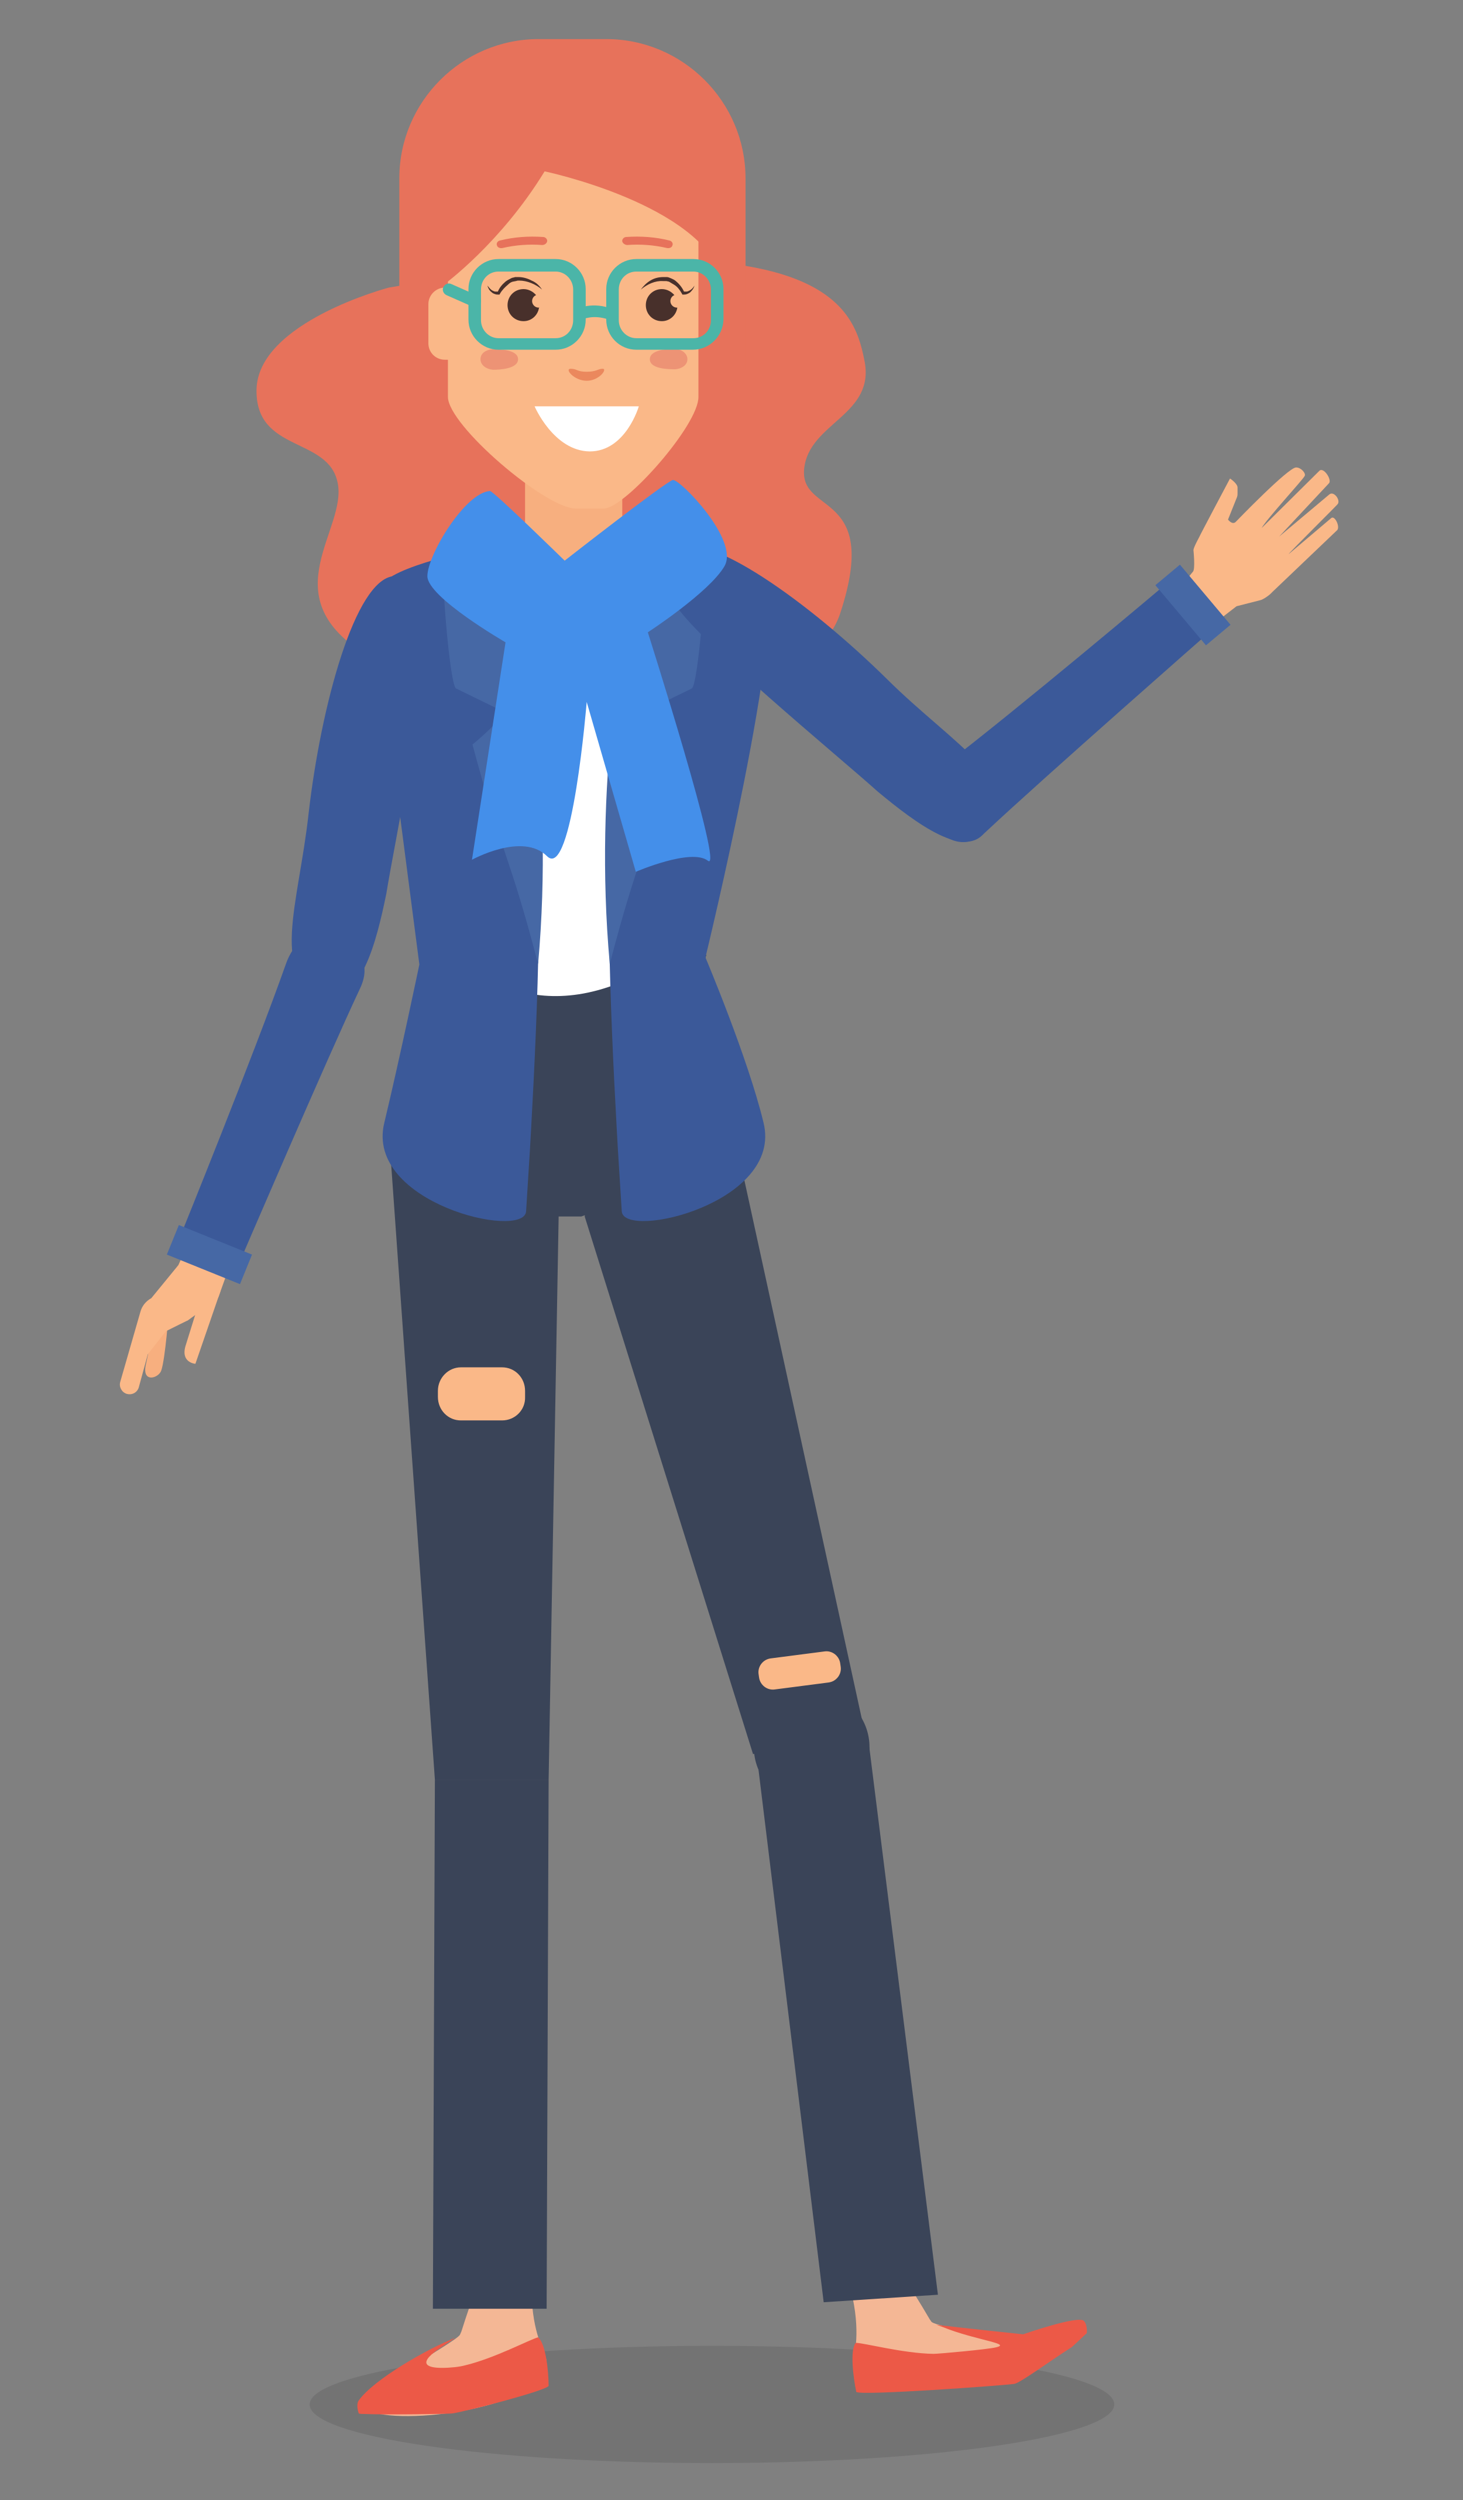 <?xml version="1.0" encoding="utf-8"?>
<!-- Generator: Adobe Illustrator 21.0.0, SVG Export Plug-In . SVG Version: 6.00 Build 0)  -->
<svg version="1.1" id="Layer_1" xmlns="http://www.w3.org/2000/svg" xmlns:xlink="http://www.w3.org/1999/xlink" x="0px" y="0px"
	 viewBox="0 0 292 499" style="enable-background:new 0 0 292 499;" xml:space="preserve">
<rect x="0" y="0" width="292" height="499" fill="#808080" stroke="none"/>
<style type="text/css">
	.st0{opacity:0.1;enable-background:new    ;}
	.st1{fill:#3A4458;}
	.st2{fill:#FAB888;}
	.st3{fill:#F4B795;}
	.st4{fill:#EC5947;}
	.st5{fill:#E7725B;}
	.st6{fill:#FFFFFF;}
	.st7{fill:#3B5999;}
	.st8{fill:#4668A5;}
	.st9{fill:#F7AF7F;}
	.st10{fill:#EB885D;}
	.st11{fill:#ED9375;}
	.st12{fill:#448FEA;}
	.st13{fill:#4BB5A8;}
	.st14{fill:#48302B;}
</style>
<title>1FDF8081-C86D-45F0-A357-2DD8C2EDFA3E</title>
<desc>Created with sketchtool.</desc>
<g id="design">
	<g id="landing-page" transform="translate(-233, -411)">
		<g id="header">
			<g id="illustration">
				<g id="character-left" transform="translate(233, 411)">
					<path id="Fill-23" class="st0" d="M222.4,479.9c0,6.4-36,11.7-80.3,11.7c-44.3,0-80.3-5.2-80.3-11.7c0-6.4,36-11.7,80.3-11.7
						C186.4,468.2,222.4,473.4,222.4,479.9"/>
					<polygon id="Fill-24" class="st1" points="126.1,185.7 116.7,242.8 150.3,350.1 172.5,345.3 145.7,222.4 					"/>
					<path id="Fill-25" class="st2" d="M165.4,335.8l-10.8,1.4c-1.5,0.2-2.9-0.9-3.1-2.4l-0.1-0.7c-0.2-1.5,0.9-2.9,2.4-3.1
						l10.8-1.4c1.5-0.2,2.9,0.9,3.1,2.4l0.1,0.7C168,334.2,166.9,335.6,165.4,335.8"/>
					<path id="Fill-26" class="st1" d="M171,341.5c4,5,3.2,12.2-1.8,16.2c-5,4-12.2,3.2-16.2-1.8c-4-5-3.2-12.2,1.8-16.2
						C159.7,335.7,167,336.6,171,341.5"/>
					<path id="Fill-27" class="st3" d="M170.3,472.2c0-1.9,1.5-5.7-0.1-13.5c-6.1-30.3,8.8-7,15.3,4.1c0.1,0.2,0.3,0.4,0.4,0.6
						c1.6,1.5,22,3.2,18.6,6.2c-5.5,4.7-32.1,11.7-34.1,3.3C170.3,472.7,170.3,472.5,170.3,472.2"/>
					<path id="Fill-28" class="st4" d="M170.8,467.6c1.6,0,9.4,2.1,15.5,2.2c1.1,0,10.9-0.9,12.5-1.3c3-0.7-3-1.3-9.2-3.5
						c-0.8-0.3-1.5-0.6-2.7-1c4,0.5,17.3,1.9,17.3,1.9s10.9-3.8,12.1-2.7c0.6,0.5,0.7,1.9,0.6,2.5c-0.2,0.1-2.9,2.8-3.2,2.9
						c-4.4,2.8-10.2,7.1-11.3,7.2c-2,0.3-30.7,2.4-31.5,1.6C170.3,474.5,169.6,469,170.8,467.6"/>
					<polygon id="Fill-29" class="st1" points="187.2,458 164.4,459.5 151.4,353.3 173.5,348.7 					"/>
					<path id="Fill-30" class="st5" d="M77.6,57.4c0,0-26.2,6.9-26.4,20.4C51,90.4,65.6,87.1,67.4,96.4c1.9,9.3-13,22.3,5.1,33.9
						c18.1,11.6,87.1,16.7,95.2-7.9s-8.1-19.5-7.2-28.8s14.4-10.7,12-21.8C170.3,60.7,163.8,42.6,77.6,57.4"/>
					<path id="Fill-31" class="st5" d="M121,101.5h-13.5c-15.3,0-27.8-12.5-27.8-27.8V35.6c0-15.3,12.5-27.8,27.8-27.8H121
						c15.3,0,27.8,12.5,27.8,27.8v38.1C148.8,89,136.3,101.5,121,101.5"/>
					<path id="Fill-32" class="st3" d="M109,470.9c-0.4-1.8-2.7-5.2-2.9-13.1c-0.8-30.9-10.1-4.8-14,7.5c-0.1,0.2-0.2,0.5-0.3,0.7
						c-1.2,1.8-22.5,12.9-18.5,15c6.4,3.4,35.7-0.5,35.8-9.2C109.1,471.5,109.1,471.2,109,470.9"/>
					<path id="Fill-33" class="st4" d="M107.4,466.5c-1.6,0.4-8.7,4.2-14.6,5.6c-1.1,0.3-2.9,0.5-4.6,0.5c-3.1,0-5.2-0.9,0.3-4.4
						c0.7-0.5,1.4-0.9,2.4-1.6c-5.5,2.1-16.3,8.3-19.3,12.5c-0.5,0.7-0.2,2,0,2.6c0.3,0.1,0.7,0.1,1,0.1c4.9,0.2,16.6,0,17.6-0.1
						c2-0.2,18.7-4.5,19.3-5.5C109.5,473.2,108.9,467.7,107.4,466.5"/>
					<polygon id="Fill-34" class="st1" points="140.8,191.1 141,190.6 140.7,190.6 86.8,190.6 86.5,190.6 86.7,191.1 78,231.4 
						86.8,355.2 109.5,355.2 111.5,242.8 116,242.8 149.6,231.4 					"/>
					<path id="Fill-35" class="st3" d="M98.3,108.9C87,136.9,116.6,147,116.6,147s25.4-10,14-38.1c0,0-9.6-3.4-16.3-3.4
						C107.7,105.5,98.3,108.9,98.3,108.9"/>
					<path id="Fill-36" class="st6" d="M132.8,113.1c22.5,27.6,6.1,69.4-0.2,78.4c-25.6,16.5-40.1-0.1-40.1-0.1
						c-6.6-24.2-21.5-61.3,3.9-77.8C101.3,127,129.9,119.6,132.8,113.1"/>
					<path id="Fill-37" class="st7" d="M78.5,115c3.5-0.2,4.6,1.5,6.6,8.4c1.3,8.1-6.3,44.4-8,55c-2,9.8-5.1,21.8-11.9,19.7
						c-11.7-2.5-5.6-17.5-3.6-35.8C64.1,140.6,70.9,115.8,78.5,115"/>
					<path id="Fill-38" class="st7" d="M76.7,224.1c3.1-12.9,7-31.6,7-31.6l-4.2-32.3c0,0-7.9-38-2.9-43.9
						c3.2-3.8,21.2-7.3,24.9-8.1c1.1-0.2,2.7,27.9,4.9,45.8c2.1,17.1,1,46.2-0.4,71.4c-0.3,5.7-0.7,11.3-1,16.4
						C104.5,247.5,72.8,240.1,76.7,224.1"/>
					<path id="Fill-39" class="st8" d="M103.4,105.5c-5.3,4.1-14,3.2-14.9,6.5c-0.4,4,1.3,24.5,2.5,25.4c6.2,3,9.8,4.8,9.8,4.8
						c-2.3,3-6.5,6.4-6.5,6.4c6.1,22.7,7.3,21.6,13.1,43.8c3.3-36.7-3-66.9-4.7-76.6C102,112.4,102.4,108.6,103.4,105.5"/>
					<path id="Fill-40" class="st7" d="M152.4,224.1c-3.1-12.9-11.6-33-11.6-33s16.7-68.8,11.7-74.8c-3.2-3.8-21.2-7.3-24.9-8.1
						c-1.1-0.2-2.7,27.9-4.9,45.8c-2.1,17.1-1,46.2,0.4,71.4c0.3,5.7,0.7,11.3,1,16.4C124.6,247.5,156.3,240.1,152.4,224.1"/>
					<path id="Fill-41" class="st8" d="M125.7,105.5c5.3,4.1,14,3.2,14.9,6.5c0.4,4-1.3,24.5-2.5,25.4c-6.2,3-9.8,4.8-9.8,4.8
						c2.3,3,6.5,6.4,6.5,6.4c-6.1,22.7-7.3,21.6-13.1,43.8c-3.3-36.7,3-66.9,4.7-76.6C127.1,112.4,126.7,108.6,125.7,105.5"/>
					<polygon id="Fill-42" class="st1" points="109.1,460.8 86.4,460.8 86.8,355.2 109.5,355.2 					"/>
					<polygon id="Fill-43" class="st9" points="104.8,118.1 124.2,118.1 124.2,95.9 104.8,95.9 					"/>
					<path id="Fill-44" class="st2" d="M120.5,101.5h-5.6c-6,0-25.5-16.6-25.5-22.3V44.4c0-12.3,10-22.3,22.2-22.3h5.6
						c12.2,0,22.2,10,22.2,22.3v34.8C139.5,84.8,124.7,101.5,120.5,101.5"/>
					<path id="Fill-45" class="st2" d="M88.8,71.8h0.9c1.8,0,3.3-1.5,3.3-3.3v-7.8c0-1.8-1.5-3.3-3.3-3.3h-0.9
						c-1.8,0-3.3,1.5-3.3,3.3v7.8C85.5,70.4,87,71.8,88.8,71.8"/>
					<path id="Fill-46" class="st6" d="M106.7,81.1h20.8c0,0-2.6,9-9.8,9C110.5,90,106.7,81.1,106.7,81.1"/>
					<path id="Fill-47" class="st5" d="M88.6,56.8c0,0,11.3-8.2,20.1-22.6c0,0,31.1,6.5,35.6,21.5c0,0-0.4-39.2-30.1-41
						C84.6,12.9,88.6,56.8,88.6,56.8"/>
					<path id="Fill-48" class="st10" d="M117.1,74.2c2,0,2.2-0.6,3.2-0.6c1,0-0.7,2.4-3.2,2.4c-2.5,0-4.5-2.4-3.2-2.4
						C115.2,73.6,115.1,74.2,117.1,74.2"/>
					<path id="Fill-49" class="st11" d="M95.9,71.7c0-1.2,1.1-1.9,2.4-2c1.2,0,5.1,0,5.1,2c0,1.9-3.6,2.1-5,2.1
						C97.1,73.7,95.9,72.9,95.9,71.7"/>
					<path id="Fill-50" class="st11" d="M137.2,71.7c0,1.2-1.2,1.9-2.4,2c-1.2,0-5.1,0-5.1-2c0-1.9,3.6-2.1,5-2.1
						C136,69.7,137.2,70.5,137.2,71.7"/>
					<path id="Fill-51" class="st5" d="M108.2,48.9c-2.6-0.2-5.3,0-7.9,0.6c-0.5,0.1-1-0.1-1.1-0.5c-0.2-0.4,0.1-0.9,0.6-1
						c2.8-0.7,5.7-0.9,8.6-0.7c0.5,0,0.9,0.5,0.8,0.9S108.7,48.9,108.2,48.9"/>
					<path id="Fill-52" class="st5" d="M125.2,48.9c2.6-0.2,5.3,0,7.9,0.6c0.5,0.1,1-0.1,1.1-0.5c0.2-0.4-0.1-0.9-0.6-1
						c-2.8-0.7-5.7-0.9-8.6-0.7c-0.5,0-0.9,0.5-0.8,0.9C124.3,48.6,124.8,48.9,125.2,48.9"/>
					<path id="Fill-53" class="st2" d="M100.2,283.5H92c-2.6,0-4.6-2.1-4.6-4.7v-1.2c0-2.6,2.1-4.7,4.6-4.7h8.2
						c2.6,0,4.6,2.1,4.6,4.7v1.2C104.9,281.4,102.8,283.5,100.2,283.5"/>
					<path id="Fill-54" class="st7" d="M47.7,252.2c0,0,17.6-41,24.2-55c2.5-5.4-1-8.1-3.7-9.7c-4.4-2.7-9.1-0.8-11.1,4.8
						c-6.5,18.4-21.1,54.4-21.1,54.4L47.7,252.2z"/>
					<path id="Fill-55" class="st9" d="M33.7,261.7c0,0-0.7,9.4-1.5,11.8c-0.5,1.6-3.9,2.6-3.1-1.1c0.5-2.3,2.1-9.9,2.1-9.9
						L33.7,261.7z"/>
					<path id="Fill-56" class="st2" d="M46.6,250.5l-2.9,8.1c-0.2,0.6-0.6,1-1.2,1.3l-5.1,3.7c1.1-0.6-4.3,2.1-4.3,2.1l-3.6,4.6
						l-1.8,6.6c-0.3,1-1.3,1.6-2.4,1.3c-1-0.3-1.6-1.4-1.3-2.4l4-13.9c0.3-1.2,1.1-2.2,2.2-2.8l5.4-6.6l2.6-5.8L46.6,250.5z"/>
					<path id="Fill-57" class="st2" d="M44,257.7l-5,14.5c0,0-3.1-0.2-1.9-3.8c0.7-2.3,3-9.6,3-9.6L44,257.7z"/>
					<polygon id="Fill-58" class="st8" points="47.9,256.3 33.3,250.4 35.7,244.5 50.3,250.4 					"/>
					<path id="Fill-59" class="st7" d="M134.3,109.5c-2.8,2.1-2.6,4.1,0.2,10.7c4,7.1,32.7,30.6,40.7,37.8
						c7.7,6.4,17.6,13.8,21.6,7.8c9.4-8.5-6.6-17.2-19.6-30.1C161.6,120.3,140.8,105.3,134.3,109.5"/>
					<path id="Fill-60" class="st2" d="M235.3,117.5l7.1,6.9l4.4-3.4l4.7-1.2c0.6-0.1,2-1.1,2.4-1.6l13-12.4c0.6-0.7-0.5-3-1.2-2.4
						c-0.7,0.6-8.5,7.2-8.5,7.2c-0.1-0.1,9.5-9.6,9.8-10c0.6-0.8-0.8-2.7-1.7-1.9c-0.6,0.5-10,8.4-10,8.4l10-10.7
						c0.5-0.8-1.2-3.3-2-2.4l-11.5,11.4c1-1.8,8.2-9.6,8.6-10.4c0.3-0.5-0.7-1.7-1.7-1.7c-1.5-0.1-12,10.8-12,10.8l-0.1,0.1
						c-0.7,0.6-1.5-0.5-1.5-0.5l1.8-4.5c0.1-0.3,0.1-0.5,0.1-0.8l0-1.1c0-0.8-1.5-1.8-1.5-1.8s-6,11.3-6.2,11.8c0,0-1.1,2-1.1,2.5
						c0,0,0.4,3.8-0.1,4.3L235.3,117.5z"/>
					<path id="Fill-61" class="st7" d="M241.7,125.9c0,0-33.5,29.4-44.8,40c-4.3,4.1-8,1.5-10.4-0.5c-3.9-3.3-3.6-8.5,1.1-12
						c15.5-11.8,45.2-36.9,45.2-36.9L241.7,125.9z"/>
					<polygon id="Fill-62" class="st8" points="245.6,124.7 235.5,112.7 230.6,116.8 240.7,128.8 					"/>
					<path id="Fill-63" class="st12" d="M97.8,98c0.7,0,14.9,13.9,14.9,13.9s20.2-15.8,21.6-16.1c1.4-0.2,13.3,12,10.3,17.2
						c-3,5.2-15.3,13.2-15.3,13.2s15.3,48.1,12,45.6c-3.3-2.6-14.4,2.2-14.4,2.2l-9.8-33.9c0,0-2.9,35.7-7.9,30.8
						c-4.9-4.9-15,0.7-15,0.7l6.7-43.4c0,0-15.6-9-15.6-13.2S92.8,98.3,97.8,98"/>
					<path id="Fill-64" class="st13" d="M99.5,54.2c-2,0-3.5,1.6-3.5,3.6v6.1c0,2,1.6,3.6,3.5,3.6h11.4c2,0,3.5-1.6,3.5-3.6v-6.1
						c0-2-1.6-3.6-3.5-3.6H99.5z M110.9,69.8H99.5c-3.3,0-6-2.7-6-6v-6.1c0-3.3,2.7-6,6-6h11.4c3.3,0,6,2.7,6,6v6.1
						C116.9,67.1,114.2,69.8,110.9,69.8z"/>
					<path id="Fill-65" class="st13" d="M127,54.2c-2,0-3.5,1.6-3.5,3.6v6.1c0,2,1.6,3.6,3.5,3.6h11.4c2,0,3.5-1.6,3.5-3.6v-6.1
						c0-2-1.6-3.6-3.5-3.6H127z M138.3,69.8H127c-3.3,0-6-2.7-6-6v-6.1c0-3.3,2.7-6,6-6h11.4c3.3,0,6,2.7,6,6v6.1
						C144.3,67.1,141.6,69.8,138.3,69.8z"/>
					<path id="Fill-66" class="st13" d="M121.9,63.9c-0.1,0-0.3,0-0.4-0.1c-3-1.1-5.2-0.1-5.3,0c-0.6,0.3-1.3,0.1-1.6-0.5
						c-0.3-0.6-0.1-1.3,0.5-1.6c0.1-0.1,3.2-1.6,7.2,0c0.6,0.2,0.9,1,0.7,1.6C122.8,63.6,122.4,63.9,121.9,63.9"/>
					<path id="Fill-67" class="st13" d="M94.8,61.3c-0.2,0-0.3,0-0.5-0.1l-5.2-2.3c-0.6-0.3-0.9-1-0.6-1.6c0.3-0.6,1-0.9,1.6-0.6
						l5.2,2.3c0.6,0.3,0.9,1,0.6,1.6C95.7,61,95.2,61.3,94.8,61.3"/>
					<path id="Fill-68" class="st14" d="M135.1,61.4c-0.7,0-1.3-0.6-1.3-1.3c0-0.5,0.3-1,0.8-1.2c-0.6-0.7-1.5-1.2-2.5-1.2
						c-1.8,0-3.2,1.4-3.2,3.2c0,1.8,1.4,3.2,3.2,3.2c1.6,0,2.9-1.2,3.1-2.8C135.2,61.4,135.2,61.4,135.1,61.4"/>
					<path id="Fill-69" class="st14" d="M127.9,57.8c0.5-0.7,1.2-1.4,1.9-1.8c0.8-0.5,1.7-0.7,2.6-0.7c0.2,0,0.5,0,0.7,0
						c0.2,0,0.5,0.1,0.7,0.2c0.5,0.2,0.9,0.4,1.2,0.7c0.7,0.6,1.3,1.4,1.6,2.2l-0.2-0.2c0.2,0,0.4,0,0.6,0c0.2,0,0.4-0.1,0.6-0.2
						c0.4-0.2,0.8-0.6,1-1c-0.1,0.5-0.4,0.9-0.8,1.3c-0.2,0.2-0.5,0.3-0.7,0.4c-0.3,0.1-0.5,0.1-0.8,0.1l-0.1,0l-0.1-0.2
						c-0.4-0.7-0.9-1.4-1.6-1.8c-0.3-0.2-0.7-0.4-1-0.6c-0.2,0-0.3-0.1-0.6-0.1c-0.2,0-0.4,0-0.6,0C130.8,56,129.2,56.7,127.9,57.8"
						/>
					<path id="Fill-70" class="st14" d="M107.5,61.4c-0.7,0-1.3-0.6-1.3-1.3c0-0.5,0.3-1,0.8-1.2c-0.6-0.7-1.5-1.2-2.5-1.2
						c-1.8,0-3.2,1.4-3.2,3.2c0,1.8,1.4,3.2,3.2,3.2c1.6,0,2.9-1.2,3.1-2.8C107.7,61.4,107.6,61.4,107.5,61.4"/>
					<path id="Fill-71" class="st14" d="M108.2,57.8c-1.3-1.1-3-1.8-4.6-1.8c-0.2,0-0.4,0-0.6,0.1c-0.2,0-0.4,0.1-0.6,0.1
						c-0.4,0.1-0.7,0.3-1,0.6c-0.6,0.5-1.2,1.1-1.6,1.8l-0.1,0.2l-0.1,0c-0.3,0-0.6,0-0.8-0.1c-0.3-0.1-0.5-0.2-0.7-0.4
						c-0.4-0.3-0.7-0.8-0.8-1.3c0.3,0.4,0.6,0.8,1,1c0.2,0.1,0.4,0.2,0.6,0.2c0.2,0,0.5,0,0.6,0l-0.2,0.2c0.3-0.9,0.9-1.6,1.6-2.2
						c0.4-0.3,0.8-0.5,1.2-0.7c0.2-0.1,0.5-0.1,0.7-0.2c0.2,0,0.5,0,0.7,0c0.9,0,1.9,0.3,2.6,0.7C107.1,56.4,107.7,57.1,108.2,57.8"
						/>
				</g>
			</g>
		</g>
	</g>
</g>
</svg>
